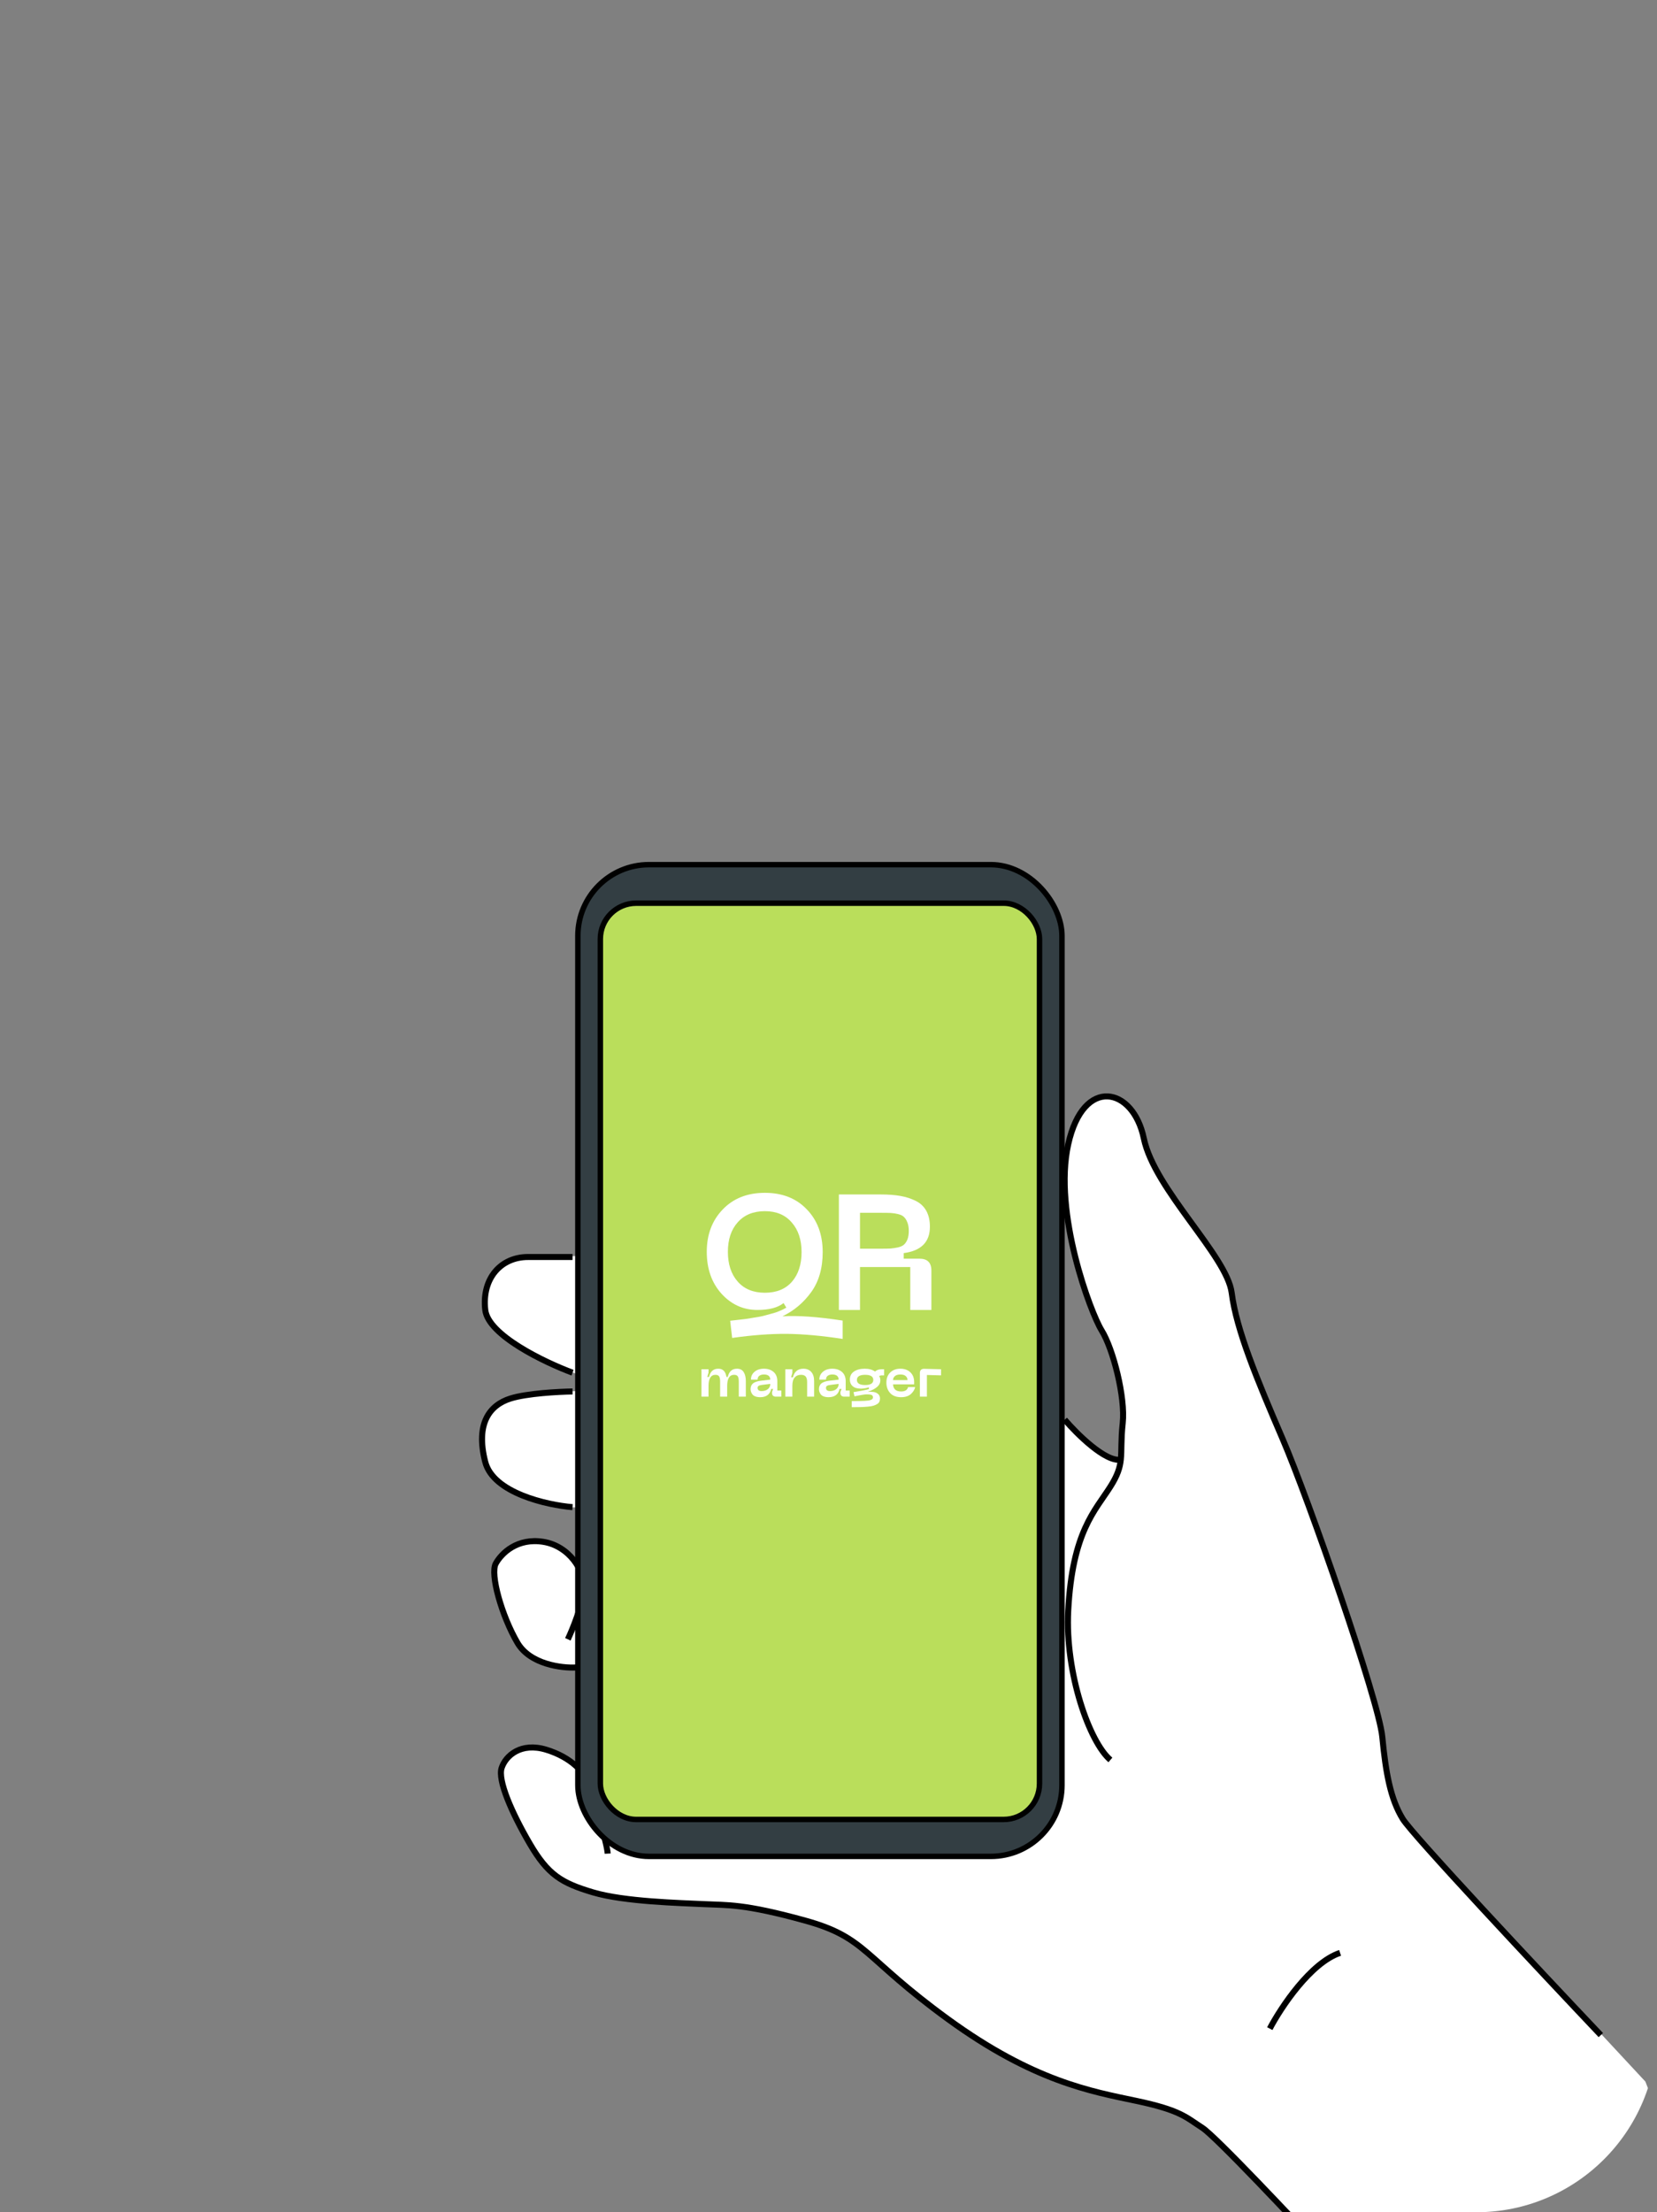 <?xml version="1.0" encoding="UTF-8"?> <svg xmlns="http://www.w3.org/2000/svg" width="275" height="367" viewBox="0 0 275 367" fill="none"><rect x="0" y="0" width="275" height="367" fill="#808080" stroke="none"/> <g clip-path="url(#clip0_2185_284)"> <path d="M180.856 239.642L176.861 235.649L95.494 208.376L88.77 208.571H86.431L84.97 208.96L83.8 209.448L82.046 210.909L81.169 212.564L80.585 214.123L80.292 216.168L80.585 217.727L81.754 220.064L84.385 222.305L87.698 224.448L92.863 226.883L95.494 227.857V230.779L91.206 230.973L88.38 231.266L85.165 231.85L82.923 232.727L81.169 234.285L80.292 236.136L80 237.986V240.519L80.682 243.246L81.852 245.097L83.606 246.461L85.457 247.629L90.329 249.285L94.324 250.064H95.494V259.318L94.324 257.954L93.35 256.98L91.986 256.396L90.329 255.811L88.868 255.616L87.016 255.811L85.457 256.396L83.606 257.467L82.534 258.733L82.046 259.61L81.852 260.584L82.241 263.506L83.606 267.694L84.58 270.227L86.334 273.344L88.77 275.194L90.232 275.876L92.473 276.363L94.422 276.558H95.494V292.922L95.104 292.532L93.058 291.168L91.011 290.389L88.868 289.902L87.016 289.999L85.457 290.486L84.093 291.753L83.216 292.922L83.021 293.993L83.216 295.162L84.093 298.571L87.016 304.22L88.478 306.753L89.647 308.506L91.401 310.551L93.058 311.818L95.299 312.889L97.443 313.668L100.366 314.35L102.607 314.837L108.357 315.422L117.127 315.811L121.122 316.103L123.655 316.396L128.625 317.272C129.924 317.629 132.952 318.461 134.667 318.928C136.811 319.512 136.908 319.805 138.857 320.486C140.416 321.032 142.885 322.986 143.924 323.896L150.843 329.935L157.469 334.902C159.418 336.233 163.92 339.266 166.336 340.746C168.753 342.227 174.1 344.415 176.471 345.324C178.777 346.038 184.013 347.584 186.508 348.051C189.626 348.636 194.206 349.999 195.473 350.389C196.486 350.701 198.363 352.012 199.175 352.629C199.435 352.792 200.306 353.428 201.709 354.675C203.112 355.922 212.363 365.584 216.813 370.259L220.711 374.448C223.309 376.071 233.652 378.519 254.232 375.324C274.812 372.129 277.749 356.59 273.072 345.324L243.903 313.961L234.451 303.636L233.281 302.077L232.599 301.006L231.82 299.253L231.04 297.11L230.358 293.701L229.871 290.194L229.481 286.883L228.507 283.181L227.435 279.285L225.486 273.051L223.537 267.012L221.783 262.045L219.054 254.448L217.105 248.798L213.695 240.324C213.402 239.512 212.798 237.889 212.72 237.889C212.642 237.889 211.259 234.512 210.577 232.824L209.115 229.318L207.653 225.519L206.581 222.694L205.899 220.259L205.217 218.019C205.12 217.597 204.925 216.733 204.925 216.655C204.925 216.577 204.795 215.714 204.73 215.292L204.438 213.733L203.755 211.785L203.073 210.519L201.709 208.279L199.273 204.87L194.888 198.733L193.621 196.785L192.744 195.324L192.062 194.155L191.38 192.792L190.893 191.72L190.503 190.649L190.113 189.48L189.821 188.019L189.334 186.655L188.846 185.681L188.359 184.707L187.287 183.441L186.703 182.857L185.728 182.37L184.851 181.98L184.169 181.883H183.584L182.805 181.98L181.733 182.37L180.661 183.149L179.979 183.928L179.102 185.194L178.127 187.24L177.348 190.064L176.861 192.597V197.37L177.055 200.486L177.348 202.629L177.835 205.357L178.42 208.084L178.907 209.935L179.881 213.051L180.661 215.486L181.538 217.727L182.707 220.259L183.389 221.428L184.461 224.058L185.143 226.298L185.923 229.22L186.41 232.824L186.508 235.357L186.313 236.915L186.215 239.837L186.118 242.175H185.631L184.851 241.98L183.584 241.493L180.856 239.642Z" fill="white"></path> <path d="M265.676 337.609C255.401 326.764 234.443 304.409 232.809 301.76C230.767 298.447 229.989 294.161 229.406 288.121C228.822 282.081 217.153 248.667 212.875 238.73C208.596 228.794 205.193 220.611 204.415 214.473C203.637 208.336 191.579 197.328 189.829 188.852C188.079 180.377 179.813 178.429 177.285 189.827C174.757 201.224 181.032 217.83 182.828 220.708C184.738 223.771 186.795 231.814 186.328 236.1C186.019 238.944 186.175 240.608 186.011 242.14M184.286 291.965C180.838 289.042 176.74 277.619 177.285 267.176C177.966 254.122 181.758 250.615 184.286 246.621C185.473 244.747 185.867 243.495 186.011 242.14M176.702 235.516C178.759 237.918 183.502 242.608 186.011 242.14M221.043 375.018C214.787 368.264 201.731 354.404 199.553 353.001C196.83 351.248 195.955 350.079 188.565 348.52C181.175 346.961 171.548 345.305 157.351 334.979C143.154 324.653 143.834 321.438 133.624 318.613C123.414 315.788 120.691 316.08 116.802 315.885C112.912 315.69 103.674 315.496 98.423 313.937C93.172 312.378 90.936 311.014 87.921 305.851C84.907 300.688 82.573 295.33 83.254 293.284C83.935 291.239 86.463 288.998 90.644 290.264C94.826 291.531 97.257 294.161 97.84 296.304C98.423 298.447 100.757 305.656 100.854 307.507M95.603 276.626C93.237 276.756 87.98 276.119 85.879 272.534C83.254 268.053 81.309 261.136 82.281 259.383C83.254 257.629 85.879 255.097 90.158 255.778C94.436 256.46 97.159 260.552 96.868 263.767C96.634 266.339 95.02 270.294 94.242 271.95M95.02 250.031C90.741 249.674 81.854 247.673 80.531 242.53C78.878 236.1 81.309 233.08 84.713 232.008C87.435 231.151 92.719 230.872 95.02 230.839M95.02 227.722C90.385 226.001 80.998 221.507 80.531 217.298C79.948 212.038 83.157 208.531 87.63 208.531C91.208 208.531 94.047 208.531 95.02 208.531M210.736 336.538C212.583 333.031 217.504 325.607 222.404 323.971" stroke="black"></path> <rect x="95.904" y="143.443" width="80.343" height="164.523" rx="11.801" fill="#333E43" stroke="black" stroke-width="0.907"></rect> <rect x="99.634" y="149.836" width="72.884" height="152.003" rx="5.94" fill="#BADE5B" stroke="black" stroke-width="0.907"></rect> <path d="M122.314 227.061C122.821 227.061 123.193 227.251 123.428 227.631C123.664 228.012 123.781 228.513 123.781 229.135V231.698H122.613V229.262C122.613 228.815 122.559 228.507 122.45 228.338C122.341 228.163 122.136 228.075 121.834 228.075C121.067 228.075 120.684 228.697 120.684 229.941V231.698H119.515V229.262C119.515 228.815 119.461 228.507 119.352 228.338C119.244 228.163 119.038 228.075 118.736 228.075C117.97 228.075 117.586 228.697 117.586 229.941V231.698H116.418V227.151H117.586V227.74L117.378 228.428H117.677C117.882 227.517 118.395 227.061 119.216 227.061C119.971 227.061 120.421 227.517 120.566 228.428H120.783C120.989 227.517 121.499 227.061 122.314 227.061Z" fill="white"></path> <path d="M124.569 230.448C124.569 230.056 124.698 229.745 124.958 229.515C125.224 229.286 125.659 229.135 126.262 229.062L127.838 228.872C127.82 228.305 127.47 228.021 126.788 228.021C126.468 228.021 126.211 228.093 126.018 228.238C125.831 228.377 125.737 228.588 125.737 228.872H124.632C124.632 228.335 124.831 227.9 125.23 227.568C125.628 227.23 126.148 227.061 126.788 227.061C127.446 227.061 127.98 227.242 128.391 227.604C128.801 227.96 129.007 228.474 129.007 229.144V230.684H129.668V231.698H128.744C128.545 231.698 128.391 231.644 128.282 231.535C128.179 231.426 128.128 231.275 128.128 231.082V230.928L128.309 230.412H128.001C127.784 231.33 127.174 231.789 126.172 231.789C125.846 231.789 125.568 231.743 125.339 231.653C125.115 231.562 124.952 231.441 124.849 231.29C124.747 231.14 124.674 230.998 124.632 230.865C124.59 230.726 124.569 230.587 124.569 230.448ZM125.737 230.249C125.737 230.424 125.794 230.557 125.909 230.647C126.03 230.732 126.187 230.774 126.38 230.774C126.821 230.774 127.174 230.666 127.44 230.448C127.705 230.225 127.838 229.935 127.838 229.579L126.471 229.751C126.211 229.781 126.024 229.832 125.909 229.905C125.794 229.971 125.737 230.086 125.737 230.249Z" fill="white"></path> <path d="M132.93 228.075C132.484 228.075 132.133 228.226 131.88 228.528C131.626 228.824 131.499 229.277 131.499 229.887V231.698H130.331V227.151H131.499V227.794L131.291 228.492H131.59C131.687 228.063 131.88 227.719 132.17 227.459C132.466 227.194 132.849 227.061 133.32 227.061C133.882 227.061 134.319 227.239 134.633 227.595C134.953 227.945 135.113 228.452 135.113 229.117V231.698H133.954V229.289C133.954 228.854 133.872 228.543 133.709 228.356C133.552 228.169 133.293 228.075 132.93 228.075Z" fill="white"></path> <path d="M135.917 230.448C135.917 230.056 136.047 229.745 136.306 229.515C136.572 229.286 137.007 229.135 137.611 229.062L139.187 228.872C139.168 228.305 138.818 228.021 138.136 228.021C137.816 228.021 137.559 228.093 137.366 228.238C137.179 228.377 137.085 228.588 137.085 228.872H135.98C135.98 228.335 136.18 227.9 136.578 227.568C136.977 227.23 137.496 227.061 138.136 227.061C138.794 227.061 139.328 227.242 139.739 227.604C140.15 227.96 140.355 228.474 140.355 229.144V230.684H141.016V231.698H140.092C139.893 231.698 139.739 231.644 139.63 231.535C139.528 231.426 139.476 231.275 139.476 231.082V230.928L139.658 230.412H139.35C139.132 231.33 138.522 231.789 137.52 231.789C137.194 231.789 136.916 231.743 136.687 231.653C136.463 231.562 136.3 231.441 136.198 231.29C136.095 231.14 136.023 230.998 135.98 230.865C135.938 230.726 135.917 230.587 135.917 230.448ZM137.085 230.249C137.085 230.424 137.143 230.557 137.257 230.647C137.378 230.732 137.535 230.774 137.728 230.774C138.169 230.774 138.522 230.666 138.788 230.448C139.054 230.225 139.187 229.935 139.187 229.579L137.819 229.751C137.559 229.781 137.372 229.832 137.257 229.905C137.143 229.971 137.085 230.086 137.085 230.249Z" fill="white"></path> <path d="M146.327 227.151H146.726V228.166H146.391C146.186 228.166 146.023 228.208 145.902 228.292C146.035 228.462 146.101 228.691 146.101 228.981C146.101 229.416 145.923 229.784 145.567 230.086C145.216 230.388 144.7 230.659 144.018 230.901C144.392 230.871 144.724 230.88 145.014 230.928C145.304 230.976 145.549 231.091 145.748 231.272C145.947 231.453 146.047 231.698 146.047 232.006C146.047 232.217 146.007 232.402 145.929 232.558C145.857 232.715 145.727 232.845 145.539 232.948C145.358 233.057 145.153 233.144 144.924 233.211C144.694 233.277 144.389 233.325 144.009 233.356C143.628 233.392 143.239 233.416 142.84 233.428C142.442 233.44 141.947 233.446 141.355 233.446V232.432C141.874 232.432 142.288 232.429 142.596 232.423C142.91 232.423 143.215 232.414 143.511 232.395C143.807 232.377 144.03 232.356 144.181 232.332C144.332 232.308 144.465 232.269 144.579 232.214C144.7 232.166 144.779 232.109 144.815 232.042C144.857 231.976 144.878 231.894 144.878 231.798C144.878 231.671 144.836 231.568 144.752 231.49C144.667 231.411 144.534 231.363 144.353 231.345C144.178 231.327 144.006 231.318 143.837 231.318C143.668 231.318 143.441 231.342 143.157 231.39C142.88 231.432 142.656 231.472 142.487 231.508C142.324 231.538 142.098 231.583 141.808 231.644L141.654 230.946C142.771 230.771 143.619 230.605 144.199 230.448V230.149C143.8 230.276 143.414 230.348 143.04 230.367C142.665 230.379 142.327 230.339 142.025 230.249C141.729 230.152 141.491 229.986 141.31 229.751C141.135 229.509 141.047 229.213 141.047 228.863C141.047 228.277 141.276 227.831 141.735 227.523C142.2 227.215 142.795 227.061 143.52 227.061C144.22 227.061 144.788 227.218 145.222 227.532C145.488 227.278 145.857 227.151 146.327 227.151ZM143.583 229.769C144.483 229.769 144.933 229.488 144.933 228.926C144.933 228.359 144.483 228.075 143.583 228.075C142.671 228.075 142.215 228.359 142.215 228.926C142.215 229.488 142.671 229.769 143.583 229.769Z" fill="white"></path> <path d="M147.106 229.37C147.106 228.658 147.32 228.096 147.749 227.686C148.178 227.269 148.736 227.061 149.425 227.061C150.113 227.061 150.665 227.26 151.082 227.658C151.505 228.057 151.716 228.597 151.716 229.28V229.66H148.211C148.223 230.016 148.338 230.303 148.555 230.521C148.779 230.732 149.114 230.838 149.56 230.838C150.207 230.838 150.59 230.593 150.711 230.104H151.879C151.801 230.521 151.565 230.907 151.173 231.263C150.78 231.614 150.243 231.789 149.56 231.789C148.757 231.789 148.148 231.559 147.731 231.1C147.314 230.641 147.106 230.065 147.106 229.37ZM148.211 228.954H150.611C150.611 228.682 150.511 228.459 150.312 228.283C150.119 228.108 149.823 228.021 149.425 228.021C149.026 228.021 148.724 228.111 148.519 228.292C148.314 228.468 148.211 228.688 148.211 228.954Z" fill="white"></path> <path d="M152.665 231.698V227.776C152.665 227.547 152.725 227.372 152.846 227.251C152.973 227.13 153.151 227.073 153.38 227.079L156.179 227.151V228.166L153.833 228.102V231.698H152.665Z" fill="white"></path> <path d="M129.851 218.373C132.387 218.21 135.72 218.445 139.85 219.079V222.122C136.445 221.597 133.365 221.316 130.612 221.28C127.858 221.262 124.824 221.488 121.509 221.959L121.183 219.106C121.273 219.088 121.672 219.043 122.378 218.97C123.085 218.898 123.556 218.844 123.791 218.807C124.045 218.771 124.489 218.699 125.123 218.59C125.757 218.499 126.255 218.409 126.617 218.318C126.98 218.228 127.414 218.11 127.922 217.965C128.447 217.838 128.918 217.684 129.334 217.503C129.751 217.34 130.141 217.15 130.503 216.933L130.041 216.172C129.099 216.933 127.65 217.313 125.693 217.313C123.357 217.313 121.373 216.416 119.743 214.623C118.112 212.811 117.297 210.493 117.297 207.667C117.297 204.823 118.176 202.486 119.933 200.656C121.69 198.809 124.027 197.885 126.943 197.885C129.842 197.885 132.16 198.8 133.899 200.629C135.657 202.441 136.535 204.805 136.535 207.721C136.535 210.384 135.901 212.594 134.633 214.351C133.365 216.108 131.771 217.449 129.851 218.373ZM122.433 212.612C123.52 213.844 125.023 214.46 126.943 214.46C128.863 214.46 130.358 213.853 131.427 212.639C132.495 211.408 133.03 209.768 133.03 207.721C133.03 205.674 132.486 204.035 131.4 202.803C130.331 201.553 128.845 200.928 126.943 200.928C125.023 200.928 123.52 201.544 122.433 202.776C121.346 203.99 120.802 205.62 120.802 207.667C120.802 209.732 121.346 211.38 122.433 212.612Z" fill="white"></path> <path d="M139.222 217.313V198.157H146.232C147.446 198.157 148.515 198.238 149.438 198.401C150.362 198.564 151.205 198.836 151.965 199.216C152.744 199.597 153.333 200.149 153.732 200.874C154.13 201.598 154.329 202.477 154.329 203.51C154.329 206.046 152.88 207.504 149.982 207.884V208.808H152.59C153.913 208.808 154.574 209.46 154.574 210.764V217.313H151.069V210.194H142.727V217.313H139.222ZM142.727 207.151H146.232C146.902 207.151 147.428 207.142 147.808 207.123C148.207 207.087 148.623 207.024 149.058 206.933C149.493 206.825 149.819 206.671 150.036 206.471C150.272 206.254 150.462 205.964 150.607 205.602C150.752 205.221 150.824 204.75 150.824 204.189C150.824 203.627 150.743 203.156 150.58 202.776C150.435 202.395 150.254 202.106 150.036 201.906C149.837 201.689 149.511 201.526 149.058 201.417C148.623 201.309 148.216 201.245 147.835 201.227C147.455 201.209 146.92 201.2 146.232 201.2H142.727V207.151Z" fill="white"></path> </g> <defs> <clipPath id="clip0_2185_284"> <rect width="275" height="367" rx="30" fill="white"></rect> </clipPath> </defs> </svg> 